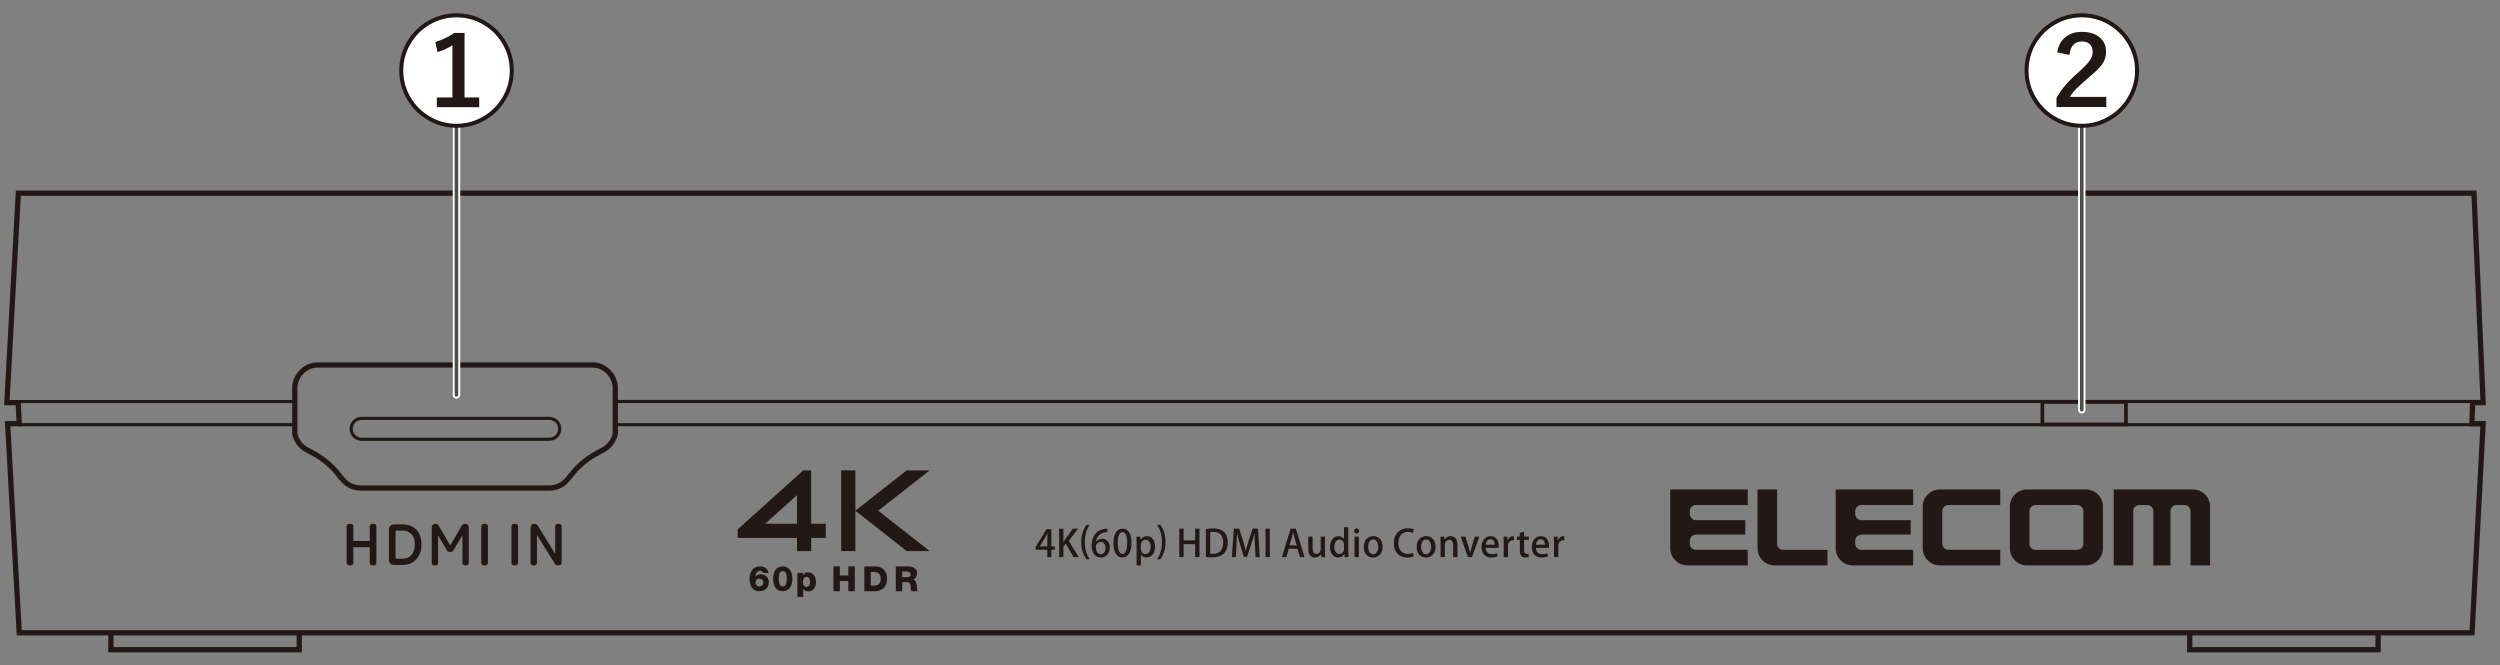 <?xml version="1.0" encoding="utf-8"?>
<!-- Generator: Adobe Illustrator 27.8.1, SVG Export Plug-In . SVG Version: 6.00 Build 0)  -->
<svg version="1.1" xmlns="http://www.w3.org/2000/svg" xmlns:xlink="http://www.w3.org/1999/xlink" x="0px" y="0px"
	 viewBox="0 0 500 133" enable-background="new 0 0 500 133" xml:space="preserve">
<rect x="0" y="0" width="500" height="133" fill="#808080" stroke="none"/>
<g id="レイヤー_1">
	<g>
		<path fill="#231815" d="M75.281,112.495v-7.164c0-0.147-0.026-0.26-0.075-0.342c-0.05-0.084-0.123-0.141-0.222-0.173
			c-0.099-0.034-0.222-0.05-0.368-0.048c-0.151-0.002-0.275,0.014-0.372,0.048c-0.099,0.032-0.172,0.089-0.22,0.173
			c-0.05,0.082-0.074,0.195-0.074,0.342v2.871h-3.29v-2.871c0-0.147-0.026-0.26-0.075-0.342c-0.05-0.084-0.123-0.141-0.222-0.173
			c-0.099-0.034-0.222-0.05-0.368-0.048c-0.151-0.002-0.275,0.014-0.372,0.048c-0.099,0.032-0.172,0.089-0.22,0.173
			c-0.05,0.082-0.073,0.195-0.073,0.342v7.164c0,0.213,0.051,0.364,0.158,0.453c0.105,0.089,0.271,0.133,0.495,0.131
			c0.219,0.002,0.388-0.042,0.503-0.131c0.115-0.089,0.174-0.241,0.174-0.453v-3.052h3.29v3.052c0,0.213,0.054,0.364,0.165,0.453
			c0.109,0.089,0.275,0.133,0.501,0.131c0.22,0.002,0.386-0.042,0.497-0.131C75.225,112.859,75.281,112.707,75.281,112.495
			L75.281,112.495z M79.11,106.343c0-0.068,0.02-0.121,0.055-0.163c0.038-0.042,0.085-0.064,0.147-0.064h1.128
			c0.424,0.002,0.794,0.07,1.111,0.2c0.315,0.134,0.578,0.322,0.786,0.564c0.208,0.245,0.365,0.533,0.467,0.865
			c0.103,0.332,0.154,0.7,0.154,1.101c0,0.425-0.05,0.815-0.152,1.167c-0.103,0.354-0.258,0.66-0.465,0.918
			c-0.208,0.256-0.469,0.457-0.786,0.598c-0.315,0.141-0.687,0.213-1.115,0.215h-1.164c-0.054-0.002-0.095-0.02-0.123-0.056
			c-0.03-0.036-0.044-0.079-0.044-0.135V106.343L79.11,106.343z M80.512,112.984c0.616-0.002,1.158-0.105,1.628-0.31
			c0.471-0.205,0.865-0.493,1.184-0.866c0.319-0.374,0.561-0.815,0.723-1.324c0.162-0.511,0.243-1.071,0.243-1.685
			c0-0.564-0.081-1.083-0.243-1.558c-0.162-0.477-0.404-0.89-0.723-1.244c-0.318-0.354-0.712-0.628-1.184-0.823
			c-0.47-0.197-1.012-0.296-1.628-0.298h-1.604c-0.265,0.002-0.479,0.048-0.645,0.139c-0.167,0.092-0.289,0.221-0.366,0.385
			c-0.079,0.165-0.117,0.36-0.117,0.584v5.998c0.002,0.324,0.095,0.57,0.279,0.741c0.184,0.173,0.443,0.258,0.778,0.26H80.512
			L80.512,112.984z M93.75,105.582c0.002-0.161-0.022-0.302-0.067-0.423c-0.046-0.121-0.123-0.217-0.23-0.286
			c-0.109-0.067-0.255-0.102-0.439-0.103c-0.129,0-0.236,0.016-0.323,0.051c-0.087,0.034-0.164,0.09-0.232,0.165
			c-0.067,0.075-0.137,0.173-0.206,0.296l-2.209,3.821l-2.221-3.833c-0.065-0.119-0.132-0.215-0.198-0.288
			c-0.067-0.074-0.144-0.129-0.229-0.163c-0.085-0.034-0.188-0.05-0.309-0.05c-0.184,0.002-0.331,0.036-0.44,0.103
			c-0.107,0.069-0.184,0.165-0.23,0.286c-0.046,0.121-0.069,0.262-0.067,0.423v6.925c0,0.145,0.021,0.26,0.065,0.344
			c0.046,0.083,0.115,0.143,0.21,0.179c0.093,0.034,0.216,0.049,0.366,0.049c0.146,0,0.266-0.016,0.357-0.049
			c0.091-0.036,0.156-0.096,0.198-0.179c0.044-0.083,0.063-0.199,0.063-0.344v-5.397h0.024l1.675,2.83
			c0.045,0.083,0.099,0.161,0.156,0.229c0.058,0.067,0.133,0.123,0.222,0.163c0.091,0.04,0.206,0.062,0.347,0.062
			c0.14,0,0.257-0.02,0.35-0.059c0.091-0.04,0.168-0.093,0.229-0.163c0.063-0.07,0.119-0.151,0.169-0.242l1.687-2.865h0.024v5.445
			c0,0.145,0.02,0.26,0.063,0.344c0.041,0.083,0.107,0.143,0.196,0.179c0.089,0.034,0.204,0.049,0.347,0.049
			c0.151,0,0.273-0.016,0.37-0.049c0.097-0.036,0.168-0.096,0.214-0.179c0.047-0.083,0.069-0.199,0.069-0.344V105.582L93.75,105.582
			z M97.58,105.329c0-0.145-0.026-0.258-0.075-0.342c-0.05-0.082-0.123-0.139-0.222-0.171c-0.099-0.034-0.222-0.05-0.368-0.048
			c-0.151-0.002-0.275,0.014-0.372,0.048c-0.099,0.032-0.172,0.089-0.22,0.171c-0.049,0.083-0.073,0.197-0.073,0.342v7.166
			c0,0.211,0.051,0.364,0.158,0.453c0.105,0.089,0.271,0.133,0.495,0.131c0.219,0.002,0.388-0.042,0.503-0.131
			c0.115-0.089,0.174-0.243,0.174-0.453V105.329L97.58,105.329z M103.614,105.329c0-0.145-0.026-0.258-0.075-0.342
			c-0.049-0.082-0.123-0.139-0.221-0.171c-0.099-0.034-0.222-0.05-0.368-0.048c-0.151-0.002-0.275,0.014-0.372,0.048
			c-0.099,0.032-0.172,0.089-0.22,0.171c-0.049,0.083-0.073,0.197-0.073,0.342v7.166c0,0.211,0.051,0.364,0.158,0.453
			c0.105,0.089,0.271,0.133,0.495,0.131c0.219,0.002,0.388-0.042,0.503-0.131c0.115-0.089,0.174-0.243,0.174-0.453V105.329
			L103.614,105.329z M112.326,105.353c0-0.149-0.023-0.266-0.071-0.352c-0.048-0.086-0.121-0.147-0.218-0.181
			c-0.097-0.036-0.218-0.053-0.364-0.051c-0.139-0.002-0.255,0.016-0.348,0.051c-0.093,0.034-0.162,0.096-0.21,0.181
			c-0.047,0.085-0.071,0.203-0.071,0.352v5.433l-3.421-5.564c-0.053-0.088-0.113-0.165-0.176-0.235
			c-0.063-0.068-0.139-0.121-0.23-0.159c-0.091-0.04-0.206-0.059-0.343-0.059c-0.271,0-0.465,0.072-0.584,0.214
			c-0.12,0.143-0.178,0.358-0.176,0.646v6.878c0,0.211,0.051,0.36,0.158,0.447c0.105,0.086,0.271,0.127,0.495,0.125
			c0.208,0.002,0.364-0.04,0.471-0.125c0.105-0.087,0.158-0.236,0.158-0.447v-5.505l3.504,5.624c0.075,0.127,0.166,0.234,0.277,0.32
			c0.113,0.085,0.261,0.129,0.448,0.133c0.237,0.002,0.414-0.053,0.529-0.165c0.115-0.111,0.172-0.29,0.172-0.541V105.353z"/>
		<g>
			<g>
				<path fill="#231815" d="M419.593,98.898c-0.657-0.646-1.514-1.005-2.429-1.005h-11.773c-0.913,0-1.768,0.36-2.421,1.005
					c-0.645,0.642-1,1.505-1,2.42v8.34c0,0.891,0.355,1.774,1,2.414c0.653,0.65,1.508,1.007,2.421,1.007h11.773
					c0.915,0,1.772-0.357,2.429-1.007c0.639-0.64,0.996-1.523,0.996-2.414v-8.34C420.589,100.403,420.232,99.54,419.593,98.898z
					 M416.677,108.743c0,0.342-0.129,0.639-0.364,0.867c-0.228,0.23-0.537,0.357-0.871,0.357h-8.324
					c-0.334,0-0.635-0.128-0.875-0.357c-0.224-0.229-0.36-0.526-0.36-0.867v-6.511c0-0.339,0.137-0.639,0.36-0.871
					c0.239-0.226,0.541-0.357,0.875-0.357h8.324c0.334,0,0.643,0.131,0.871,0.357c0.235,0.232,0.364,0.532,0.364,0.871V108.743z"/>
				<path fill="#231815" d="M442.014,101.316c0-0.918-0.353-1.776-1-2.418c-0.639-0.648-1.507-1.005-2.417-1.005h-15.852v15.186
					h3.91v-10.85c0-0.339,0.125-0.642,0.359-0.873c0.231-0.244,0.544-0.353,0.878-0.353h1.537c0.338,0,0.643,0.11,0.881,0.353
					c0.233,0.231,0.355,0.534,0.355,0.873v10.85h3.425v-10.85c0-0.339,0.135-0.642,0.362-0.873c0.239-0.244,0.548-0.353,0.875-0.353
					h1.55c0.323,0,0.636,0.11,0.867,0.353c0.23,0.231,0.366,0.534,0.366,0.873v10.85h3.905V101.316z"/>
				<path fill="#231815" d="M384.545,101.318c0-0.915,0.36-1.778,1.007-2.42c0.649-0.646,1.501-1.005,2.415-1.005h12.082v3.11
					h-10.352c-0.336,0-0.636,0.11-0.877,0.353c-0.231,0.236-0.36,0.534-0.36,0.875v6.511c0,0.342,0.129,0.639,0.36,0.867
					c0.241,0.23,0.541,0.357,0.877,0.357h10.352v3.112h-12.082c-0.915,0-1.766-0.357-2.415-1.007
					c-0.647-0.64-1.007-1.523-1.007-2.414V101.318z"/>
				<path fill="#231815" d="M365.496,113.079h-10.572c-0.911,0-1.768-0.357-2.415-1.007c-0.647-0.64-1.004-1.523-1.004-2.414V97.893
					h3.912v10.85c0,0.342,0.131,0.639,0.359,0.867c0.235,0.23,0.544,0.357,0.878,0.357h8.842V113.079z"/>
				<path fill="#231815" d="M334.051,97.893h15.501v3.11h-10.363c-0.319,0-0.636,0.11-0.863,0.353
					c-0.233,0.231-0.36,0.534-0.36,0.873v0.569c0,0.333,0.127,0.642,0.36,0.861c0.228,0.251,0.545,0.387,0.863,0.387h9.868v2.876
					h-9.868c-0.319,0-0.636,0.135-0.863,0.361c-0.233,0.248-0.36,0.554-0.36,0.891v0.568c0,0.342,0.127,0.639,0.36,0.867
					c0.228,0.23,0.545,0.357,0.863,0.357h10.363v3.112h-12.08c-0.913,0-1.772-0.357-2.41-1.007c-0.653-0.64-1.011-1.523-1.011-2.414
					V97.893z"/>
				<path fill="#231815" d="M367.135,97.893h15.496v3.11h-10.354c-0.321,0-0.639,0.11-0.871,0.353
					c-0.23,0.231-0.361,0.534-0.361,0.873v0.569c0,0.333,0.131,0.642,0.361,0.861c0.231,0.251,0.55,0.387,0.871,0.387h9.857v2.876
					h-9.857c-0.321,0-0.639,0.135-0.871,0.361c-0.23,0.248-0.361,0.554-0.361,0.891v0.568c0,0.342,0.131,0.639,0.361,0.867
					c0.231,0.23,0.55,0.357,0.871,0.357h10.354v3.112h-12.073c-0.915,0-1.774-0.357-2.421-1.007
					c-0.647-0.64-1.002-1.523-1.002-2.414V97.893z"/>
			</g>
			<path fill="#231815" d="M388.04,105.488"/>
		</g>
		<g>
			<path fill="#231815" d="M210.273,111.421h-0.808v-1.48h-2.333v-0.559l2.186-3.56h0.955v3.465h0.697v0.654h-0.697V111.421z
				 M207.939,109.286h1.526v-1.68c0-0.321,0.014-0.654,0.038-0.975h-0.03c-0.171,0.357-0.311,0.633-0.467,0.93l-1.067,1.711V109.286
				z"/>
			<path fill="#231815" d="M215.726,111.421h-1l-1.571-2.684l-0.474,0.595v2.089h-0.851v-5.689h0.851v2.67h0.023
				c0.133-0.223,0.273-0.431,0.408-0.633l1.458-2.037h1.045l-1.86,2.424L215.726,111.421z"/>
			<path fill="#231815" d="M217.287,111.847c-0.496-0.678-1.038-1.777-1.038-3.421c0.009-1.658,0.542-2.758,1.038-3.443h0.645
				c-0.555,0.804-0.971,1.92-0.971,3.45c0,1.503,0.431,2.596,0.971,3.414H217.287z"/>
			<path fill="#231815" d="M219.196,108.335c0.26-0.328,0.675-0.58,1.216-0.58c0.896,0,1.548,0.676,1.548,1.777
				c0,1.04-0.659,1.97-1.763,1.97c-1.185,0-1.881-0.974-1.881-2.365c0-1.093,0.363-1.963,0.896-2.527
				c0.577-0.609,1.451-0.871,2.236-0.871l0.007,0.685c-1.584,0-2.155,1.085-2.274,1.911H219.196z M221.1,109.584
				c0-0.728-0.37-1.213-0.955-1.213c-0.496,0-0.977,0.469-0.977,0.975c0.014,0.878,0.377,1.509,1.029,1.509
				C220.76,110.855,221.1,110.319,221.1,109.584z"/>
			<path fill="#231815" d="M222.684,108.632c0-1.83,0.688-2.9,1.844-2.9c1.178,0,1.771,1.145,1.771,2.841
				c0,1.896-0.682,2.929-1.83,2.929C223.306,111.502,222.684,110.35,222.684,108.632z M225.432,108.601
				c0-1.33-0.282-2.185-0.934-2.185c-0.562,0-0.948,0.788-0.948,2.185c0,1.391,0.341,2.208,0.934,2.208
				C225.21,110.81,225.432,109.762,225.432,108.601z"/>
			<path fill="#231815" d="M228.102,107.947c0.282-0.46,0.727-0.714,1.297-0.714c0.919,0,1.609,0.818,1.609,2.089
				c0,1.503-0.867,2.179-1.727,2.179c-0.489,0-0.889-0.231-1.088-0.564h-0.014v2.142h-0.86v-4.432c0-0.535-0.014-0.959-0.029-1.323
				h0.756l0.043,0.624H228.102z M228.177,109.769c0,0.736,0.503,1.049,0.925,1.049c0.668,0,1.031-0.618,1.031-1.465
				c0-0.781-0.348-1.428-1.008-1.428c-0.512,0-0.948,0.483-0.948,1.085V109.769z"/>
			<path fill="#231815" d="M232.073,104.983c0.497,0.67,1.031,1.763,1.031,3.428c-0.009,1.658-0.533,2.744-1.031,3.436h-0.645
				c0.542-0.804,0.971-1.92,0.971-3.436c0-1.518-0.422-2.617-0.971-3.428H232.073z"/>
			<path fill="#231815" d="M239.891,111.421h-0.859v-2.588h-2.313v2.588h-0.859v-5.696h0.859v2.349h2.313v-2.349h0.859V111.421z"/>
			<path fill="#231815" d="M241.178,105.806c0.408-0.067,0.911-0.119,1.444-0.119c2.415,0,2.92,1.494,2.92,2.76v0.007
				c0,1.033-0.319,1.785-0.815,2.268c-0.512,0.498-1.318,0.752-2.319,0.752c-0.504,0-0.912-0.023-1.23-0.068V105.806z
				 M242.037,110.75c0.149,0.023,0.356,0.03,0.557,0.03c1.273,0.007,2.044-0.744,2.044-2.313c0-1.383-0.711-2.097-1.933-2.097
				c-0.296,0-0.519,0.029-0.668,0.059V110.75z"/>
			<path fill="#231815" d="M251.944,111.421h-0.83l-0.126-2.395c-0.036-0.773-0.081-1.65-0.074-2.356h-0.022
				c-0.171,0.669-0.393,1.397-0.63,2.118l-0.844,2.581h-0.645l-0.778-2.529c-0.23-0.743-0.429-1.487-0.571-2.171h-0.022
				c-0.014,0.707-0.059,1.606-0.104,2.401l-0.126,2.35h-0.801l0.386-5.696h1.067l0.799,2.506c0.208,0.699,0.379,1.33,0.519,1.956
				h0.023c0.14-0.609,0.318-1.256,0.541-1.963l0.822-2.498h1.074L251.944,111.421z"/>
			<path fill="#231815" d="M253.1,105.732h0.859v5.689H253.1V105.732z"/>
			<path fill="#231815" d="M260.904,111.421h-0.903l-0.512-1.673h-1.733l-0.489,1.673h-0.882l1.733-5.689h1.052L260.904,111.421z
				 M259.349,109.085l-0.444-1.487c-0.104-0.371-0.201-0.773-0.282-1.122h-0.014c-0.082,0.348-0.171,0.765-0.267,1.114l-0.451,1.494
				H259.349z"/>
			<path fill="#231815" d="M264.994,110.245c0,0.461,0.023,0.847,0.038,1.175h-0.756l-0.045-0.595h-0.022
				c-0.171,0.281-0.571,0.676-1.23,0.676c-0.704,0-1.318-0.438-1.318-1.747v-2.439h0.859v2.297c0,0.707,0.201,1.175,0.763,1.175
				c0.393,0,0.853-0.312,0.853-0.93v-2.535h0.859V110.245z"/>
			<path fill="#231815" d="M269.663,110.327c0,0.373,0.014,0.811,0.029,1.094h-0.755l-0.045-0.64h-0.023
				c-0.214,0.416-0.659,0.721-1.236,0.721c-0.927,0-1.631-0.826-1.631-2.089c0-1.39,0.792-2.179,1.704-2.179
				c0.526,0,0.903,0.238,1.081,0.551h0.014v-2.329h0.86V110.327z M268.802,108.982c0-0.67-0.422-1.063-0.903-1.063
				c-0.659,0-1.022,0.654-1.022,1.464c0,0.804,0.356,1.42,1.008,1.42c0.555,0,0.918-0.49,0.918-1.063V108.982z"/>
			<path fill="#231815" d="M271.331,106.691c-0.298,0-0.497-0.223-0.497-0.498c0-0.29,0.208-0.506,0.504-0.506
				s0.496,0.216,0.496,0.506C271.834,106.467,271.641,106.691,271.331,106.691z M271.76,111.421h-0.86v-4.105h0.86V111.421z"/>
			<path fill="#231815" d="M276.526,109.339c0,1.531-0.993,2.163-1.912,2.163c-1.06,0-1.866-0.781-1.866-2.104
				c0-1.384,0.844-2.165,1.925-2.165C275.791,107.233,276.526,108.082,276.526,109.339z M274.644,107.88
				c-0.734,0-1.015,0.788-1.015,1.494c0,0.804,0.377,1.48,1.008,1.48c0.622,0,1.007-0.676,1.007-1.494
				C275.644,108.684,275.362,107.88,274.644,107.88z"/>
			<path fill="#231815" d="M282.743,111.264c-0.237,0.119-0.718,0.238-1.334,0.238c-1.577,0-2.637-1.049-2.637-2.863
				c0-1.934,1.214-2.989,2.785-2.989c0.652,0,1.052,0.141,1.207,0.222l-0.185,0.707c-0.237-0.112-0.57-0.207-0.993-0.207
				c-1.096,0-1.911,0.743-1.911,2.223c0,1.399,0.726,2.179,1.896,2.179c0.386,0,0.778-0.083,1.022-0.202L282.743,111.264z"/>
			<path fill="#231815" d="M287.112,109.339c0,1.531-0.993,2.163-1.912,2.163c-1.06,0-1.866-0.781-1.866-2.104
				c0-1.384,0.844-2.165,1.925-2.165C286.378,107.233,287.112,108.082,287.112,109.339z M285.23,107.88
				c-0.734,0-1.015,0.788-1.015,1.494c0,0.804,0.377,1.48,1.008,1.48c0.622,0,1.008-0.676,1.008-1.494
				C286.231,108.684,285.949,107.88,285.23,107.88z"/>
			<path fill="#231815" d="M291.488,111.421h-0.859v-2.403c0-0.579-0.194-1.071-0.779-1.071c-0.422,0-0.873,0.35-0.873,1.004v2.469
				h-0.86v-2.945c0-0.453-0.014-0.802-0.029-1.152h0.747l0.045,0.609h0.022c0.194-0.35,0.623-0.699,1.237-0.699
				c0.637,0,1.349,0.416,1.349,1.682V111.421z"/>
			<path fill="#231815" d="M295.863,107.323l-1.466,4.097h-0.822l-1.43-4.097h0.925l0.668,2.178c0.11,0.357,0.199,0.699,0.273,1.042
				h0.022c0.075-0.342,0.171-0.676,0.275-1.033l0.659-2.186H295.863z"/>
			<path fill="#231815" d="M299.539,111.257c-0.289,0.133-0.742,0.245-1.297,0.245c-1.23,0-1.941-0.826-1.941-2.075
				c0-1.219,0.681-2.194,1.837-2.194c1.148,0,1.607,0.959,1.607,1.97c0,0.142-0.007,0.261-0.022,0.366h-2.593
				c0.022,0.921,0.593,1.271,1.237,1.271c0.452,0,0.763-0.081,1.029-0.193L299.539,111.257z M298.931,108.951
				c0.009-0.49-0.192-1.1-0.851-1.1c-0.63,0-0.896,0.624-0.941,1.1H298.931z"/>
			<path fill="#231815" d="M302.793,108.082c-0.074-0.016-0.156-0.023-0.252-0.023c-0.578,0-0.941,0.476-0.941,1.19v2.172h-0.86
				v-2.848c0-0.476-0.007-0.871-0.029-1.249h0.747l0.03,0.75h0.029c0.185-0.519,0.616-0.84,1.06-0.84
				c0.082,0,0.142,0.007,0.215,0.023V108.082z"/>
			<path fill="#231815" d="M303.967,106.579l0.853-0.267v1.011h0.97v0.647h-0.97v2.075c0,0.505,0.155,0.75,0.517,0.75
				c0.171,0,0.275-0.022,0.379-0.052l0.029,0.662c-0.147,0.059-0.377,0.097-0.666,0.097c-0.341,0-0.63-0.112-0.808-0.312
				c-0.207-0.223-0.304-0.566-0.304-1.101v-2.118h-0.578v-0.647h0.578V106.579z"/>
			<path fill="#231815" d="M309.6,111.257c-0.289,0.133-0.742,0.245-1.297,0.245c-1.23,0-1.941-0.826-1.941-2.075
				c0-1.219,0.681-2.194,1.837-2.194c1.148,0,1.607,0.959,1.607,1.97c0,0.142-0.007,0.261-0.022,0.366h-2.593
				c0.022,0.921,0.593,1.271,1.237,1.271c0.452,0,0.763-0.081,1.029-0.193L309.6,111.257z M308.991,108.951
				c0.009-0.49-0.192-1.1-0.851-1.1c-0.63,0-0.896,0.624-0.941,1.1H308.991z"/>
			<path fill="#231815" d="M312.852,108.082c-0.074-0.016-0.156-0.023-0.252-0.023c-0.578,0-0.941,0.476-0.941,1.19v2.172h-0.86
				v-2.848c0-0.476-0.007-0.871-0.029-1.249h0.747l0.03,0.75h0.029c0.186-0.519,0.616-0.84,1.06-0.84
				c0.082,0,0.142,0.007,0.215,0.023V108.082z"/>
		</g>
		<g>
			<g>
				<path fill="#231815" d="M159.402,110.209h2.83v-2.624h2.921v-2.842h-2.921V94.081h-1.583l-13.108,11.785v1.719h11.86V110.209z
					 M153.035,104.743l6.368-5.725v5.725H153.035z"/>
				<polygon fill="#231815" points="171.075,110.209 171.075,102.142 181.333,110.209 185.934,110.209 175.645,102.144 
					185.923,94.081 181.325,94.081 171.075,102.139 171.075,94.081 168.242,94.081 168.242,110.209 				"/>
			</g>
			<g>
				<g>
					<path fill="#231815" d="M152.207,114.856c-0.456,0-0.887,0.111-1.129,0.515h-0.013c0.029-0.549,0.285-1.23,0.964-1.23
						c0.103,0,0.229,0.013,0.337,0.077c0.113,0.07,0.203,0.18,0.245,0.374h1.099c-0.153-0.883-0.824-1.321-1.681-1.321
						c-1.462,0-2.113,1.159-2.113,2.516c0,1.237,0.5,2.452,1.926,2.452c1.051,0,1.93-0.632,1.93-1.786
						C153.771,115.572,153.092,114.856,152.207,114.856z M151.854,117.281c-0.457,0-0.761-0.334-0.761-0.75
						c0-0.446,0.311-0.807,0.754-0.807c0.534,0,0.825,0.361,0.825,0.813C152.672,116.934,152.346,117.281,151.854,117.281z"/>
					<path fill="#231815" d="M156.513,113.272c-1.372,0-1.891,1.189-1.891,2.481c0,1.293,0.519,2.487,1.891,2.487
						c1.412,0,1.966-1.194,1.966-2.487C158.479,114.461,157.925,113.272,156.513,113.272z M156.546,117.281
						c-0.747,0-0.787-0.896-0.787-1.529c0-0.633,0.04-1.522,0.787-1.522c0.777,0,0.797,0.889,0.797,1.522
						C157.343,116.385,157.323,117.281,156.546,117.281z"/>
					<path fill="#231815" d="M161.592,114.467c-0.416,0-0.763,0.18-0.99,0.522h-0.013v-0.418h-1.122v4.817h1.175v-1.597h0.014
						c0.244,0.326,0.582,0.493,1.026,0.493c1.018,0,1.515-0.89,1.515-1.829C163.198,115.44,162.72,114.467,161.592,114.467z
						 M161.316,117.379c-0.534,0-0.714-0.41-0.714-1.043c0-0.743,0.401-0.965,0.721-0.965c0.519,0,0.697,0.506,0.697,0.965
						C162.02,116.829,161.842,117.379,161.316,117.379z"/>
				</g>
				<g>
					<polygon fill="#231815" points="166.685,113.276 167.972,113.276 167.972,115.083 169.669,115.083 169.669,113.276 
						170.958,113.276 170.958,118.237 169.669,118.237 169.669,116.194 167.972,116.194 167.972,118.237 166.685,118.237 					"/>
					<path fill="#231815" d="M174.991,113.276h-2.124v4.961h2.124c1.503,0,2.423-0.876,2.423-2.501
						C177.414,114.199,176.507,113.276,174.991,113.276z M174.764,117.126h-0.608v-2.739h0.608c0.879,0,1.362,0.439,1.362,1.342
						C176.126,116.722,175.738,117.104,174.764,117.126z"/>
					<path fill="#231815" d="M183.353,117.119c-0.041-0.473-0.194-1.063-0.719-1.188v-0.013c0.519-0.203,0.773-0.711,0.773-1.245
						c0-1.001-0.858-1.396-1.73-1.396h-2.519v4.961h1.286v-1.807h0.977c0.602,0,0.685,0.515,0.719,1.016
						c0.014,0.138,0.036,0.625,0.146,0.791h1.275C183.387,118.056,183.366,117.327,183.353,117.119z M181.526,115.429h-1.083v-1.118
						h1.027c0.36,0,0.651,0.166,0.651,0.535C182.121,115.221,181.914,115.429,181.526,115.429z"/>
				</g>
			</g>
		</g>
		<polygon fill="none" stroke="#231815" stroke-width="1.051" stroke-miterlimit="22.926" points="3.666,38.63 494.795,38.63 
			496.626,80.53 494.514,80.53 494.382,84.742 496.626,84.742 494.411,126.549 3.846,126.549 1.526,84.742 3.852,84.742 
			3.632,80.53 1.374,80.53 		"/>
		
			<line fill="none" stroke="#231815" stroke-width="0.63" stroke-miterlimit="22.926" x1="3.654" y1="80.307" x2="59.091" y2="80.307"/>
		
			<line fill="none" stroke="#231815" stroke-width="0.63" stroke-miterlimit="22.926" x1="3.83" y1="84.937" x2="58.934" y2="84.937"/>
		
			<line fill="none" stroke="#231815" stroke-width="0.63" stroke-miterlimit="22.926" x1="496.616" y1="80.298" x2="123.057" y2="80.298"/>
		
			<line fill="none" stroke="#231815" stroke-width="0.63" stroke-miterlimit="22.926" x1="496.375" y1="84.942" x2="123.057" y2="84.942"/>
		<g>
			<path fill="none" stroke="#231815" stroke-width="1.051" d="M109.773,97.604c3.236,0,4.055-2.423,5.615-3.962
				c1.447-1.427,2.722-2.387,5.223-3.667c2.084-1.066,2.447-3.227,2.447-3.227v-9.235c0-2.099-1.905-4.512-4.496-4.512H63.453
				c-2.591,0-4.496,2.414-4.496,4.512v9.235c0,0,0.363,2.161,2.447,3.227c2.501,1.28,3.776,2.24,5.223,3.667
				c1.56,1.539,2.378,3.962,5.615,3.962H109.773z"/>
			<path fill="none" stroke="#231815" stroke-width="0.63" stroke-miterlimit="22.926" d="M109.87,87.854H72.319
				c-1.147,0-2.085-0.938-2.085-2.085v-0.008c0-1.147,0.938-2.085,2.085-2.085h37.552c1.147,0,2.085,0.938,2.085,2.085v0.008
				C111.956,86.916,111.017,87.854,109.87,87.854z"/>
		</g>
		<rect x="408.47" y="80.386" fill="none" stroke="#231815" stroke-width="0.742" width="16.722" height="4.494"/>
		<polyline fill="none" stroke="#231815" stroke-width="1.051" stroke-miterlimit="22.926" points="22.181,126.995 
			22.181,129.943 59.847,129.943 59.847,126.995 		"/>
		<polyline fill="none" stroke="#231815" stroke-width="1.051" stroke-miterlimit="22.926" points="437.95,126.995 
			437.95,129.943 475.616,129.943 475.616,126.995 		"/>
	</g>
</g>
<g id="レイヤー_2">
</g>
<g id="レイヤー_5">
	
		<line fill="none" stroke="#FFFFFF" stroke-width="1.5" stroke-linecap="round" stroke-linejoin="round" x1="91.296" y1="25.382" x2="91.296" y2="78.979"/>
	
		<line fill="none" stroke="#FFFFFF" stroke-width="1.5" stroke-linecap="round" stroke-linejoin="round" x1="416.353" y1="25.382" x2="416.353" y2="81.941"/>
	
		<line fill="none" stroke="#4D4D4D" stroke-width="0.709" stroke-linecap="round" stroke-linejoin="round" x1="91.296" y1="25.382" x2="91.296" y2="78.979"/>
	
		<line fill="none" stroke="#4D4D4D" stroke-width="0.709" stroke-linecap="round" stroke-linejoin="round" x1="416.353" y1="25.382" x2="416.353" y2="81.941"/>
	<g>
		<path fill="#FFFFFF" d="M102.095,14.237c0,5.971-4.831,10.802-10.799,10.802c-5.974,0-10.805-4.831-10.805-10.802
			c0-6.038,4.875-10.802,10.805-10.802C97.22,3.435,102.095,8.199,102.095,14.237z"/>
		<g>
			<path fill="#221714" d="M91.304,2.656c2.07,0,3.996,0.523,5.777,1.57c1.727,1.008,3.094,2.375,4.102,4.102
				c1.047,1.781,1.57,3.707,1.57,5.777s-0.523,3.996-1.57,5.777c-1.008,1.727-2.375,3.094-4.102,4.102
				c-1.781,1.047-3.707,1.57-5.777,1.57s-3.996-0.523-5.777-1.57c-1.727-1.008-3.094-2.375-4.102-4.102
				c-1.047-1.781-1.57-3.707-1.57-5.777s0.523-3.996,1.57-5.777c1.008-1.727,2.375-3.094,4.102-4.102
				C87.308,3.179,89.233,2.656,91.304,2.656z M91.304,3.452c-1.922,0-3.711,0.488-5.367,1.465c-1.602,0.945-2.875,2.219-3.82,3.82
				c-0.977,1.656-1.465,3.445-1.465,5.367s0.488,3.711,1.465,5.367c0.945,1.602,2.219,2.875,3.82,3.82
				c1.656,0.977,3.445,1.465,5.367,1.465s3.711-0.488,5.367-1.465c1.602-0.945,2.875-2.219,3.82-3.82
				c0.977-1.656,1.465-3.445,1.465-5.367s-0.488-3.711-1.465-5.367c-0.945-1.602-2.219-2.875-3.82-3.82
				C95.015,3.941,93.226,3.452,91.304,3.452z M92.909,6.581v12.914h2.93v1.945h-8.473v-1.945h3.117V9.054
				c-0.805,0.547-1.797,1.004-2.977,1.371l-0.434-2.016c1.516-0.508,2.781-1.117,3.797-1.828H92.909z"/>
		</g>
	</g>
	<g>
		<path fill="#FFFFFF" d="M427.152,14.237c0,5.971-4.831,10.802-10.799,10.802c-5.974,0-10.805-4.831-10.805-10.802
			c0-6.038,4.875-10.802,10.805-10.802C422.277,3.435,427.152,8.199,427.152,14.237z"/>
		<g>
			<path fill="#221714" d="M416.36,2.656c2.07,0,3.996,0.523,5.777,1.57c1.727,1.008,3.094,2.375,4.102,4.102
				c1.047,1.781,1.57,3.707,1.57,5.777s-0.523,3.996-1.57,5.777c-1.008,1.727-2.375,3.094-4.102,4.102
				c-1.781,1.047-3.707,1.57-5.777,1.57s-3.996-0.523-5.777-1.57c-1.727-1.008-3.094-2.375-4.102-4.102
				c-1.047-1.781-1.57-3.707-1.57-5.777s0.523-3.996,1.57-5.777c1.008-1.727,2.375-3.094,4.102-4.102
				C412.364,3.179,414.29,2.656,416.36,2.656z M416.36,3.452c-1.922,0-3.711,0.488-5.367,1.465c-1.602,0.945-2.875,2.219-3.82,3.82
				c-0.977,1.656-1.465,3.445-1.465,5.367s0.488,3.711,1.465,5.367c0.945,1.602,2.219,2.875,3.82,3.82
				c1.656,0.977,3.445,1.465,5.367,1.465s3.711-0.488,5.367-1.465c1.602-0.945,2.875-2.219,3.82-3.82
				c0.977-1.656,1.465-3.445,1.465-5.367s-0.488-3.711-1.465-5.367c-0.945-1.602-2.219-2.875-3.82-3.82
				C420.071,3.941,418.282,3.452,416.36,3.452z M411.438,10.472c0.227-1.391,0.828-2.445,1.805-3.164
				c0.844-0.625,1.883-0.938,3.117-0.938c1.562,0,2.785,0.395,3.668,1.184c0.789,0.711,1.184,1.645,1.184,2.801
				c0,0.945-0.273,1.797-0.82,2.555c-0.453,0.617-1.277,1.43-2.473,2.438c-1.273,1.094-2.156,1.891-2.648,2.391
				c-0.555,0.562-0.984,1.109-1.289,1.641h7.277v2.016h-9.961v-1.805c0.945-1.758,2.5-3.547,4.664-5.367
				c1.07-0.992,1.781-1.773,2.133-2.344c0.289-0.477,0.434-0.984,0.434-1.523c0-0.688-0.215-1.215-0.645-1.582
				c-0.375-0.32-0.875-0.48-1.5-0.48c-1.469,0-2.301,0.895-2.496,2.684L411.438,10.472z"/>
		</g>
	</g>
</g>
<g id="Silk_Print">
	<g>
	</g>
	<g>
	</g>
	<g>
	</g>
	<g>
	</g>
	<g>
	</g>
	<g>
	</g>
	<g>
	</g>
	<g>
	</g>
	<g>
	</g>
	<g>
	</g>
	<g>
	</g>
</g>
</svg>
